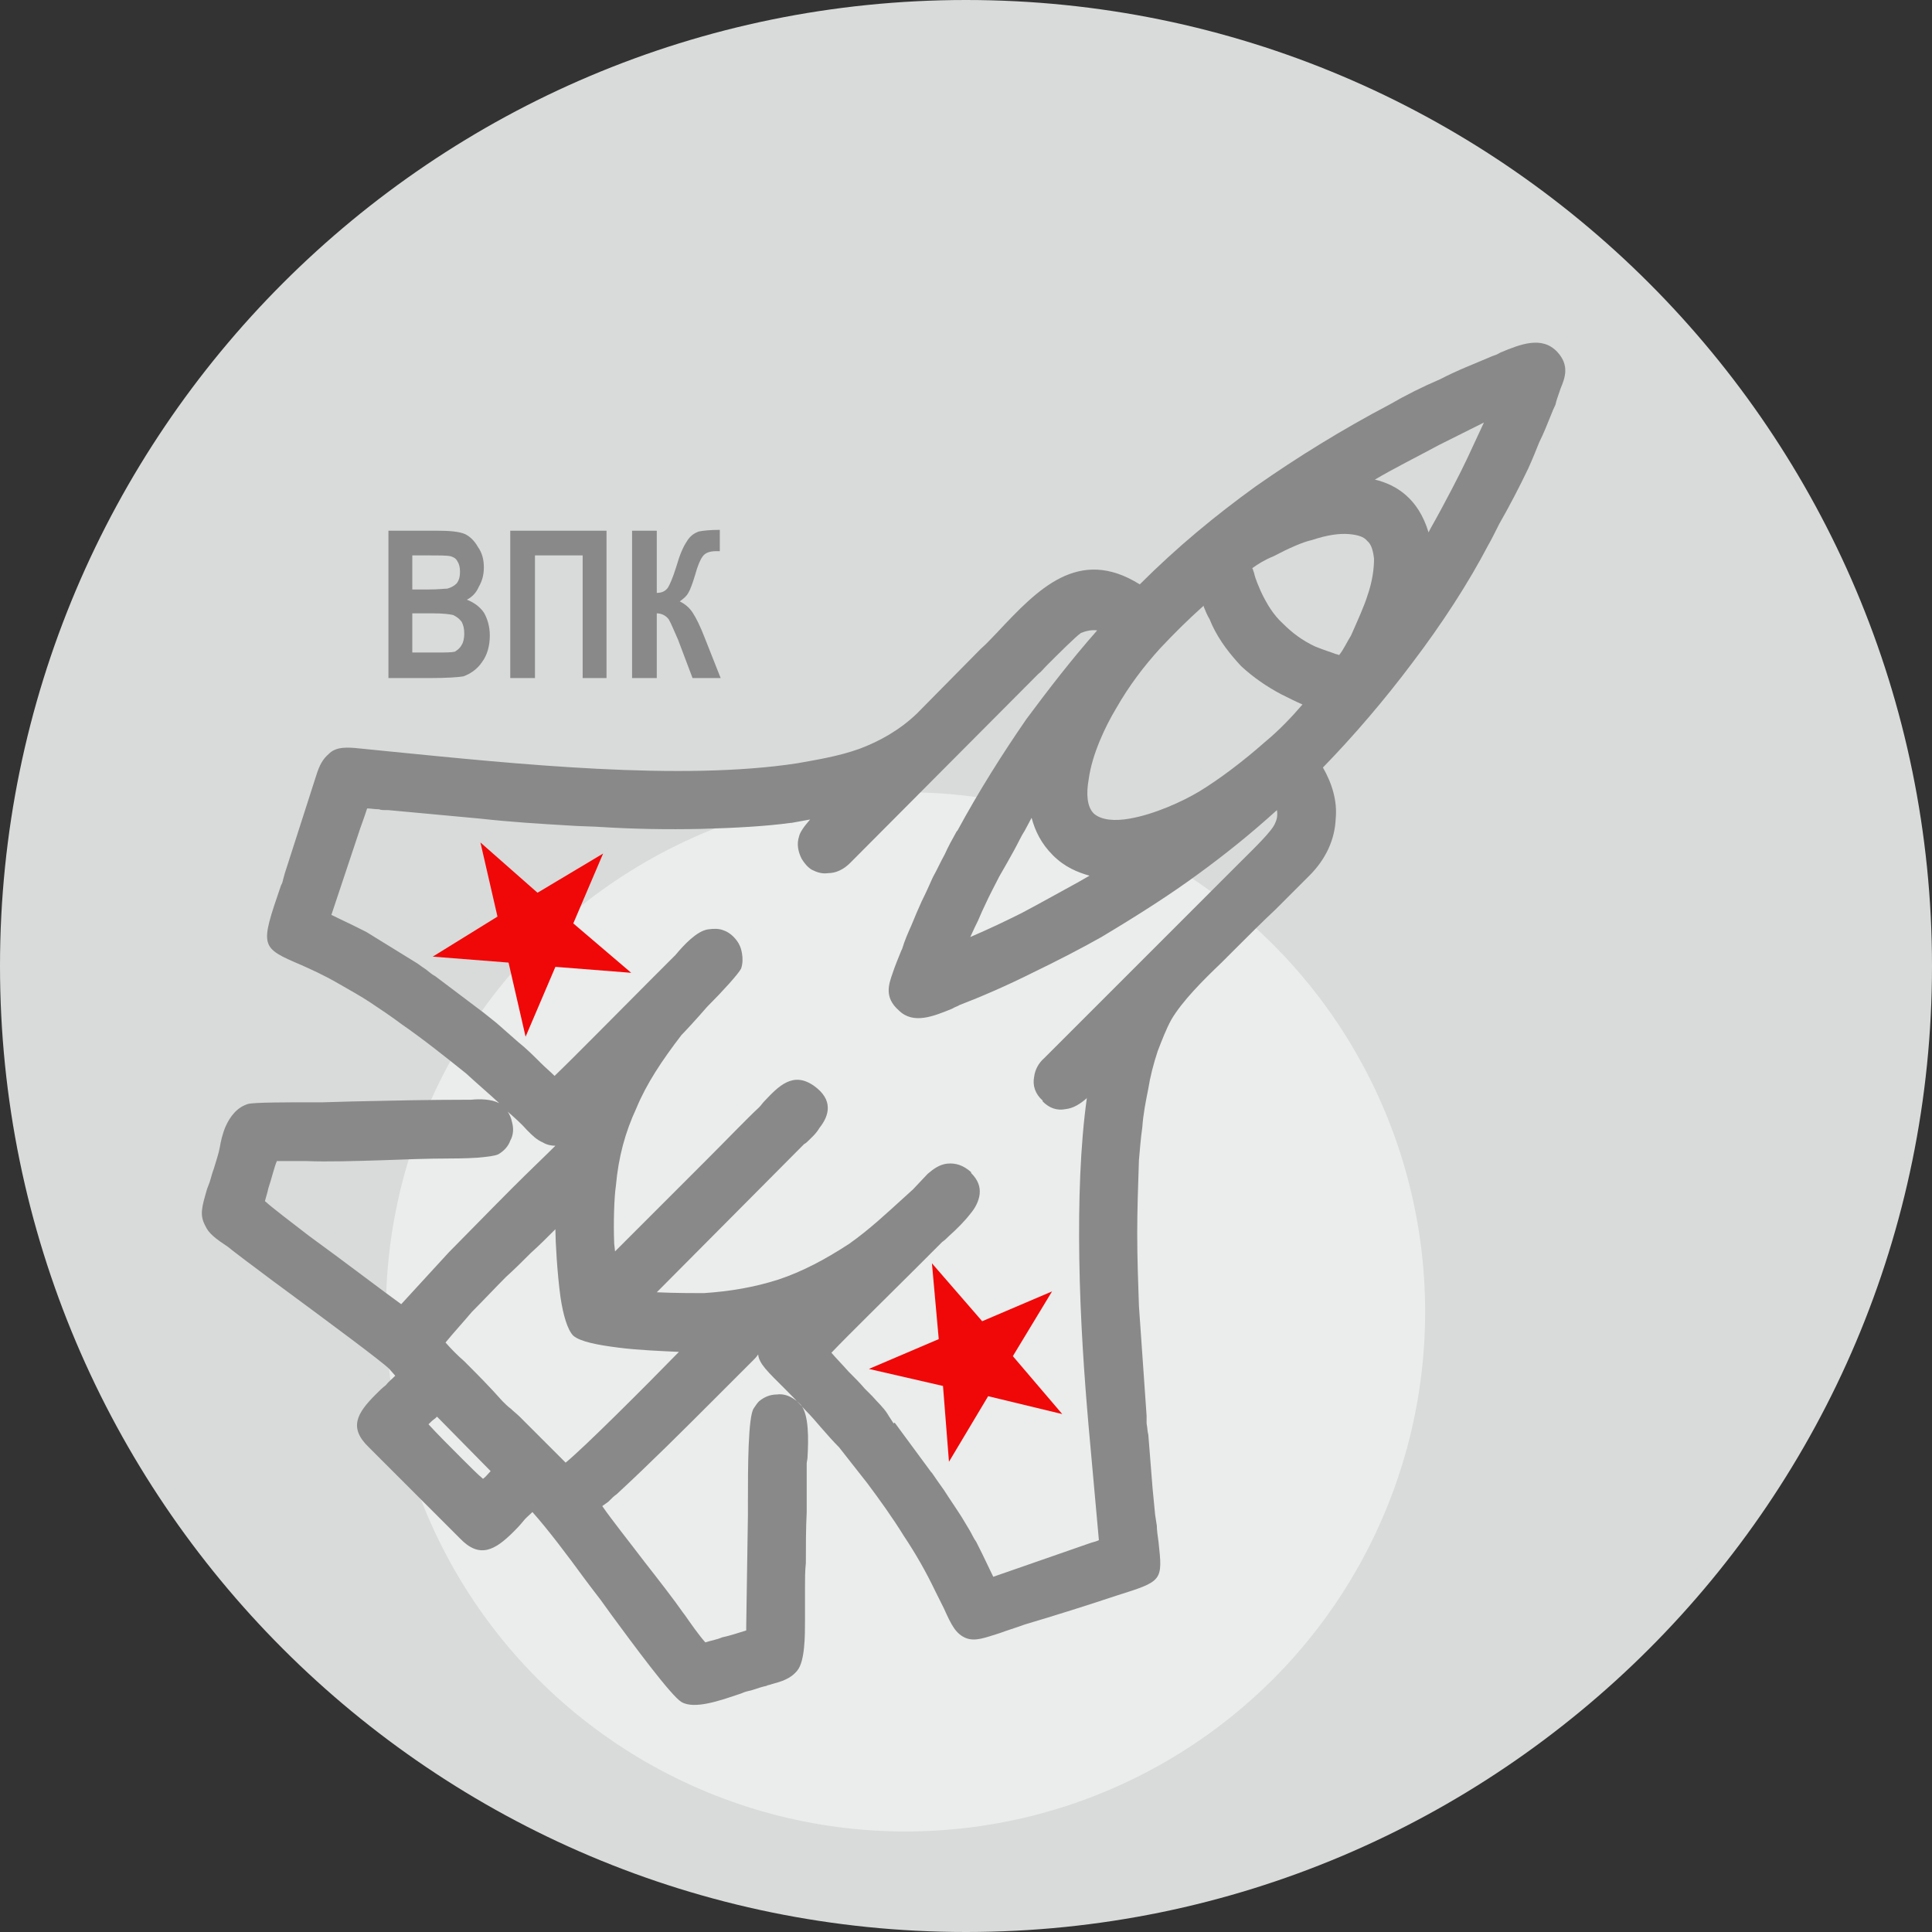 <?xml version="1.0" encoding="UTF-8"?> <svg xmlns="http://www.w3.org/2000/svg" xmlns:xlink="http://www.w3.org/1999/xlink" xml:space="preserve" width="1762px" height="1762px" version="1.1" style="shape-rendering:geometricPrecision; text-rendering:geometricPrecision; image-rendering:optimizeQuality; fill-rule:evenodd; clip-rule:evenodd" viewBox="0 0 22.68 22.68"><rect x="0" y="0" width="22.68" height="22.68" fill="#333333" stroke="none"/> <defs> <style type="text/css"> .fil2 {fill:none} .fil1 {fill:#EBECEC} .fil0 {fill:#D9DADA} .fil4 {fill:#898989} .fil5 {fill:#F00808} .fil3 {fill:#898989;fill-rule:nonzero} </style> <clipPath id="id0"> <path d="M11.34 0c6.26,0 11.34,5.08 11.34,11.34 0,6.26 -5.08,11.34 -11.34,11.34 -6.26,0 -11.34,-5.08 -11.34,-11.34 0,-6.26 5.08,-11.34 11.34,-11.34z"></path> </clipPath> </defs> <g id="Layer_x0020_1">  <g id="_1116064368"> <path class="fil0" d="M11.34 0c6.26,0 11.34,5.08 11.34,11.34 0,6.26 -5.08,11.34 -11.34,11.34 -6.26,0 -11.34,-5.08 -11.34,-11.34 0,-6.26 5.08,-11.34 11.34,-11.34z"></path> <g style="clip-path:url(#id0)"> <g> <circle class="fil1" cx="10.63" cy="15.4" r="6.1"></circle> </g> </g> <path class="fil2" d="M11.34 0c6.26,0 11.34,5.08 11.34,11.34 0,6.26 -5.08,11.34 -11.34,11.34 -6.26,0 -11.34,-5.08 -11.34,-11.34 0,-6.26 5.08,-11.34 11.34,-11.34z"></path> <path class="fil3" d="M4.56 6.23l0.57 0c0.15,0 0.26,0.01 0.33,0.04 0.06,0.03 0.11,0.08 0.15,0.15 0.05,0.07 0.07,0.15 0.07,0.24 0,0.09 -0.02,0.16 -0.06,0.23 -0.03,0.07 -0.08,0.12 -0.14,0.15 0.08,0.03 0.15,0.08 0.2,0.15 0.04,0.07 0.07,0.16 0.07,0.27 0,0.12 -0.03,0.23 -0.09,0.31 -0.06,0.09 -0.14,0.14 -0.22,0.17 -0.06,0.01 -0.19,0.02 -0.4,0.02l-0.48 0 0 -1.73zm0.28 0.29l0 0.4 0.19 0c0.12,0 0.19,-0.01 0.22,-0.01 0.04,-0.01 0.08,-0.03 0.11,-0.06 0.03,-0.04 0.04,-0.08 0.04,-0.14 0,-0.05 -0.01,-0.09 -0.03,-0.12 -0.02,-0.04 -0.05,-0.05 -0.08,-0.06 -0.04,-0.01 -0.13,-0.01 -0.28,-0.01l-0.17 0zm0 0.68l0 0.46 0.27 0c0.12,0 0.19,0 0.23,-0.01 0.03,-0.02 0.06,-0.04 0.08,-0.08 0.02,-0.03 0.03,-0.08 0.03,-0.13 0,-0.06 -0.01,-0.1 -0.03,-0.14 -0.03,-0.04 -0.06,-0.06 -0.1,-0.08 -0.04,-0.01 -0.12,-0.02 -0.24,-0.02l-0.24 0zm1.44 0.76l-0.29 0 0 -1.73 1.13 0 0 1.73 -0.28 0 0 -1.44 -0.56 0 0 1.44zm1.14 0l0 -1.73 0.29 0 0 0.73c0.06,0 0.1,-0.02 0.13,-0.06 0.02,-0.03 0.06,-0.12 0.1,-0.25 0.04,-0.14 0.08,-0.23 0.12,-0.29 0.04,-0.07 0.09,-0.1 0.14,-0.12 0.05,-0.01 0.13,-0.02 0.25,-0.02l0 0.25 -0.04 0c-0.08,0 -0.13,0.02 -0.16,0.06 -0.03,0.04 -0.06,0.11 -0.09,0.22 -0.03,0.1 -0.06,0.18 -0.08,0.21 -0.02,0.04 -0.06,0.07 -0.1,0.1 0.06,0.03 0.11,0.07 0.15,0.13 0.04,0.06 0.09,0.16 0.14,0.29l0.19 0.48 -0.33 0 -0.17 -0.45c-0.05,-0.11 -0.08,-0.19 -0.11,-0.24 -0.03,-0.04 -0.08,-0.07 -0.14,-0.07l0 0.76 -0.29 0z"></path> <g> <path class="fil4" d="M11.71 7.42c0.47,-0.5 0.95,-1.01 1.67,-0.56 0.44,-0.44 0.89,-0.81 1.36,-1.15 0.5,-0.35 1.02,-0.67 1.57,-0.96 0.19,-0.11 0.39,-0.21 0.6,-0.3 0.19,-0.1 0.4,-0.18 0.61,-0.27 0.03,-0.01 0.06,-0.02 0.09,-0.04 0.24,-0.1 0.49,-0.2 0.67,-0.01 0.15,0.16 0.09,0.31 0.04,0.43l-0.01 0.03c-0.02,0.06 -0.04,0.11 -0.05,0.16 -0.02,0.04 -0.04,0.09 -0.06,0.14 -0.04,0.1 -0.08,0.2 -0.13,0.3 -0.04,0.1 -0.08,0.2 -0.13,0.31 -0.11,0.23 -0.22,0.44 -0.34,0.65 -0.05,0.1 -0.1,0.2 -0.13,0.25 -0.23,0.44 -0.54,0.92 -0.89,1.38 -0.33,0.44 -0.69,0.86 -1.05,1.23 0.11,0.19 0.17,0.4 0.15,0.6 -0.01,0.24 -0.11,0.47 -0.31,0.67l0 0c-0.06,0.06 -0.23,0.23 -0.39,0.39 -0.16,0.15 -0.32,0.31 -0.48,0.47 -0.05,0.05 -0.1,0.1 -0.16,0.16 -0.22,0.21 -0.46,0.45 -0.59,0.67 -0.06,0.11 -0.11,0.24 -0.16,0.37 -0.05,0.15 -0.09,0.31 -0.11,0.44 -0.03,0.15 -0.06,0.3 -0.07,0.45 -0.02,0.14 -0.03,0.28 -0.04,0.39 -0.01,0.3 -0.02,0.58 -0.02,0.86 0,0.28 0.01,0.56 0.02,0.85l0.09 1.29 0 0.09c0.01,0.05 0.01,0.1 0.02,0.13l0.05 0.63 0 0c0.01,0.1 0.02,0.2 0.03,0.31l0.02 0.13c0,0.05 0.01,0.12 0.02,0.19 0.05,0.46 0.05,0.46 -0.49,0.63 -0.36,0.12 -0.71,0.23 -1.08,0.34 -0.11,0.04 -0.21,0.07 -0.29,0.1 -0.19,0.06 -0.29,0.1 -0.4,0.06 -0.12,-0.05 -0.17,-0.15 -0.26,-0.35 -0.03,-0.06 -0.07,-0.14 -0.1,-0.2 -0.11,-0.23 -0.23,-0.44 -0.37,-0.65 -0.13,-0.21 -0.28,-0.42 -0.43,-0.62l-0.33 -0.42c-0.07,-0.07 -0.14,-0.15 -0.21,-0.23 -0.06,-0.07 -0.12,-0.14 -0.18,-0.2 -0.1,-0.11 -0.18,-0.19 -0.25,-0.26 -0.19,-0.19 -0.3,-0.29 -0.31,-0.4 -0.02,0.03 -0.04,0.05 -0.06,0.07l-0.04 0.04c-0.13,0.13 -0.26,0.26 -0.39,0.39 -0.39,0.39 -0.77,0.77 -1.17,1.14 -0.03,0.02 -0.06,0.05 -0.1,0.09l-0.07 0.05c0.11,0.16 0.31,0.41 0.5,0.66 0.18,0.23 0.35,0.45 0.44,0.58l0.03 0.04c0.07,0.1 0.16,0.23 0.24,0.32 0.06,-0.02 0.13,-0.03 0.2,-0.06 0.1,-0.02 0.21,-0.06 0.28,-0.08 0,-0.01 0,-0.03 0,-0.05l0.02 -1.31c0,-0.03 0,-0.1 0,-0.18 0,-0.34 0,-0.98 0.07,-1.07 0.02,-0.03 0.04,-0.06 0.06,-0.08 0.06,-0.05 0.13,-0.08 0.21,-0.08 0.07,-0.01 0.14,0.01 0.21,0.06 0.02,0.01 0.05,0.04 0.07,0.06 0.1,0.12 0.09,0.42 0.08,0.61 0,0.03 -0.01,0.06 -0.01,0.08 0,0.2 0,0.39 0,0.57 -0.01,0.2 -0.01,0.4 -0.01,0.6 -0.01,0.09 -0.01,0.19 -0.01,0.28 0,0.1 0,0.2 0,0.3 0,0.02 0,0.05 0,0.09l0 0c0,0.18 0,0.48 -0.09,0.59 -0.08,0.1 -0.19,0.13 -0.3,0.16 -0.02,0.01 -0.05,0.01 -0.06,0.02 -0.05,0.01 -0.11,0.03 -0.17,0.05 -0.04,0.01 -0.09,0.02 -0.13,0.04l-0.06 0.02c-0.18,0.06 -0.49,0.17 -0.64,0.08 -0.12,-0.07 -0.57,-0.68 -0.82,-1.02l-0.13 -0.18c-0.07,-0.09 -0.13,-0.17 -0.19,-0.25 -0.19,-0.26 -0.43,-0.58 -0.61,-0.78 -0.04,0.04 -0.08,0.07 -0.11,0.11 -0.04,0.05 -0.08,0.09 -0.11,0.12 -0.22,0.22 -0.4,0.32 -0.63,0.08l-1.07 -1.07c-0.24,-0.23 -0.14,-0.4 0.08,-0.62l0 0c0.04,-0.04 0.08,-0.08 0.12,-0.11 0.03,-0.04 0.07,-0.07 0.11,-0.11l-0.07 -0.08c-0.09,-0.09 -0.74,-0.57 -1.2,-0.91 -0.22,-0.16 -0.4,-0.3 -0.47,-0.35 -0.09,-0.07 -0.16,-0.12 -0.22,-0.17 -0.15,-0.1 -0.23,-0.16 -0.27,-0.25 -0.07,-0.13 -0.04,-0.22 0.02,-0.43l0.03 -0.08c0.02,-0.06 0.03,-0.11 0.05,-0.16 0.03,-0.1 0.06,-0.19 0.07,-0.25 0.01,-0.06 0.03,-0.16 0.07,-0.25 0.05,-0.11 0.13,-0.22 0.26,-0.26 0.06,-0.02 0.49,-0.02 0.74,-0.02l0.14 0 0.35 -0.01c0.45,-0.01 0.9,-0.02 1.34,-0.02 0.01,0 0.03,0 0.05,0 0.1,-0.01 0.23,-0.01 0.33,0.04 -0.13,-0.12 -0.26,-0.23 -0.39,-0.35 -0.25,-0.2 -0.5,-0.4 -0.76,-0.58 -0.12,-0.09 -0.24,-0.17 -0.36,-0.25 -0.12,-0.08 -0.25,-0.15 -0.37,-0.22 -0.19,-0.11 -0.33,-0.17 -0.44,-0.22 -0.49,-0.21 -0.49,-0.21 -0.24,-0.94 0.02,-0.03 0.02,-0.06 0.03,-0.09 0.01,-0.04 0.02,-0.07 0.03,-0.1l0.35 -1.09c0.04,-0.13 0.08,-0.2 0.15,-0.26 0.07,-0.07 0.16,-0.08 0.3,-0.07l0.4 0.04c1.51,0.15 3.43,0.35 4.8,0.14 0.22,-0.04 0.48,-0.08 0.73,-0.17 0.24,-0.09 0.47,-0.22 0.67,-0.41l0 0 0.75 -0.76 0 0c0.08,-0.07 0.14,-0.14 0.2,-0.2zm-5.52 5.85c-0.07,-0.08 -0.15,-0.15 -0.23,-0.22 0.02,0.03 0.04,0.07 0.05,0.12 0.02,0.07 0.02,0.15 -0.02,0.22 -0.02,0.06 -0.07,0.12 -0.14,0.16 -0.04,0.02 -0.13,0.03 -0.24,0.04 -0.14,0.01 -0.33,0.01 -0.36,0.01 -0.22,0 -0.49,0.01 -0.76,0.02 -0.32,0.01 -0.65,0.02 -0.89,0.01l-0.14 0c-0.03,0 -0.07,0 -0.1,0 -0.04,0 -0.08,0 -0.11,0 -0.03,0.07 -0.06,0.2 -0.1,0.32 -0.01,0.05 -0.03,0.11 -0.04,0.15 0.1,0.09 0.3,0.24 0.52,0.41 0.4,0.29 0.87,0.65 1.08,0.8l0.56 -0.61c0.17,-0.17 0.47,-0.48 0.75,-0.76 0.19,-0.19 0.38,-0.37 0.5,-0.49 -0.05,0 -0.1,-0.01 -0.15,-0.04 -0.07,-0.03 -0.12,-0.08 -0.18,-0.14zm4.53 0.69l0.17 -0.18c0.07,-0.06 0.14,-0.11 0.23,-0.12 0.1,-0.01 0.19,0.02 0.28,0.1l0 0.01c0.08,0.08 0.11,0.16 0.1,0.25 -0.01,0.08 -0.05,0.16 -0.11,0.23 -0.07,0.09 -0.16,0.18 -0.25,0.26 -0.02,0.02 -0.05,0.05 -0.08,0.07l-0.32 0.32c-0.33,0.33 -0.77,0.76 -0.98,0.98 0.06,0.07 0.13,0.14 0.2,0.22 0.07,0.07 0.14,0.14 0.19,0.2 0.03,0.03 0.06,0.06 0.09,0.09 0.06,0.07 0.13,0.13 0.18,0.21 0.01,0.02 0.04,0.06 0.07,0.11l0.01 -0.01 0.01 0.01 0.42 0.57 0.01 0.01c0.04,0.06 0.09,0.13 0.14,0.2 0.07,0.11 0.14,0.21 0.21,0.32 0.03,0.05 0.06,0.1 0.09,0.15 0.03,0.05 0.05,0.1 0.08,0.14l0.07 0.14 0.13 0.27 1.15 -0.4c0.04,-0.01 0.07,-0.02 0.09,-0.03l-0.12 -1.33 0 0c-0.05,-0.57 -0.1,-1.27 -0.11,-1.98 -0.01,-0.66 0.01,-1.32 0.09,-1.89l0 0.01c-0.08,0.07 -0.16,0.12 -0.25,0.13 -0.1,0.02 -0.19,-0.01 -0.27,-0.09 0,0 0,0 0,-0.01 -0.09,-0.08 -0.12,-0.18 -0.1,-0.28 0.01,-0.08 0.05,-0.16 0.12,-0.22 0.74,-0.74 1.48,-1.48 2.22,-2.22l0.08 -0.08c0.16,-0.16 0.38,-0.37 0.41,-0.46 0.02,-0.04 0.03,-0.09 0.02,-0.15 -0.32,0.29 -0.61,0.52 -0.91,0.74 -0.34,0.25 -0.7,0.48 -1.15,0.75 -0.23,0.13 -0.52,0.28 -0.81,0.42 -0.3,0.15 -0.6,0.28 -0.86,0.38 -0.01,0.01 -0.05,0.02 -0.08,0.04 -0.22,0.09 -0.46,0.19 -0.63,0.02 -0.17,-0.15 -0.12,-0.3 -0.07,-0.44l0 0c0.03,-0.09 0.06,-0.16 0.1,-0.26l0.01 -0.02c0.03,-0.1 0.07,-0.19 0.11,-0.28 0.04,-0.1 0.08,-0.19 0.12,-0.28 0.05,-0.1 0.09,-0.19 0.13,-0.28 0.05,-0.09 0.09,-0.18 0.14,-0.27 0.04,-0.09 0.09,-0.18 0.14,-0.27l0.01 -0.01c0.25,-0.46 0.52,-0.89 0.81,-1.31 0.26,-0.35 0.53,-0.7 0.83,-1.04 -0.07,-0.01 -0.14,0.01 -0.19,0.03 -0.06,0.04 -0.27,0.25 -0.4,0.38 -0.04,0.04 -0.07,0.08 -0.1,0.1l-2.21 2.22 0 0c-0.08,0.08 -0.17,0.12 -0.26,0.12 -0.07,0.01 -0.13,-0.01 -0.19,-0.04 -0.05,-0.03 -0.09,-0.08 -0.12,-0.13 -0.04,-0.08 -0.06,-0.17 -0.03,-0.26 0.01,-0.05 0.06,-0.12 0.13,-0.2l-0.22 0.04 -0.01 0c-0.29,0.04 -0.66,0.06 -1.04,0.07l0 0c-0.41,0.01 -0.83,0 -1.15,-0.02 -0.15,-0.01 -0.29,-0.01 -0.42,-0.02 -0.34,-0.02 -0.67,-0.04 -1.03,-0.08l-1.08 -0.1c-0.06,0 -0.09,0 -0.11,-0.01 -0.05,0 -0.1,-0.01 -0.14,-0.01 -0.02,0.06 -0.05,0.15 -0.08,0.23l-0.34 1.02 0.27 0.13 0.14 0.07 0.6 0.37 0 0c0.04,0.03 0.07,0.05 0.1,0.07l0 0c0.04,0.03 0.07,0.06 0.11,0.08l0 0 0.57 0.43 0 0c0.05,0.04 0.1,0.08 0.15,0.12 0.08,0.07 0.16,0.14 0.25,0.22 0.1,0.08 0.18,0.16 0.27,0.25 0.05,0.05 0.11,0.1 0.16,0.15 0.22,-0.21 0.79,-0.79 1.13,-1.13l0.23 -0.23 0 0c0.02,-0.02 0.04,-0.04 0.06,-0.06 0.1,-0.12 0.25,-0.28 0.38,-0.3 0.07,-0.01 0.13,-0.01 0.18,0.01 0.06,0.02 0.11,0.06 0.15,0.11 0.04,0.05 0.06,0.1 0.07,0.16 0.01,0.06 0.01,0.12 -0.01,0.18 -0.03,0.06 -0.21,0.26 -0.4,0.45 -0.13,0.15 -0.26,0.29 -0.3,0.33 -0.23,0.3 -0.41,0.57 -0.53,0.86 -0.13,0.28 -0.21,0.57 -0.24,0.91 -0.02,0.13 -0.03,0.43 -0.02,0.68l0.01 0.09c0.35,-0.35 0.72,-0.72 1.08,-1.08 0.24,-0.24 0.48,-0.49 0.61,-0.61 0.03,-0.03 0.04,-0.05 0.06,-0.07 0.17,-0.18 0.34,-0.36 0.59,-0.18 0.22,0.16 0.18,0.34 0.06,0.49 -0.04,0.07 -0.1,0.12 -0.14,0.16 -0.01,0.01 -0.02,0.02 -0.04,0.03l-1.73 1.74c0.21,0.01 0.46,0.01 0.55,0.01 0.31,-0.02 0.6,-0.07 0.88,-0.16 0.27,-0.09 0.54,-0.23 0.83,-0.42 0.24,-0.17 0.43,-0.35 0.64,-0.54l0.11 -0.1zm4.57 -5.69c-0.07,-0.03 -0.15,-0.07 -0.25,-0.12 -0.17,-0.09 -0.33,-0.2 -0.47,-0.33 -0.13,-0.14 -0.25,-0.29 -0.34,-0.48l0 0c-0.01,-0.02 -0.02,-0.05 -0.03,-0.07 -0.03,-0.05 -0.05,-0.1 -0.07,-0.15l0 -0.01c-0.19,0.17 -0.35,0.33 -0.51,0.5 -0.19,0.21 -0.36,0.43 -0.52,0.71 -0.12,0.2 -0.28,0.53 -0.32,0.83 -0.03,0.17 -0.02,0.32 0.06,0.4 0.09,0.08 0.25,0.09 0.42,0.06 0.29,-0.05 0.62,-0.2 0.82,-0.32 0.23,-0.14 0.51,-0.35 0.77,-0.58 0.17,-0.14 0.32,-0.3 0.44,-0.44zm-8.65 8.9c0.21,-0.17 0.93,-0.89 1.33,-1.3 -0.2,-0.01 -0.48,-0.02 -0.71,-0.05 -0.24,-0.03 -0.45,-0.07 -0.53,-0.14 -0.07,-0.07 -0.12,-0.25 -0.15,-0.45 -0.04,-0.29 -0.06,-0.67 -0.06,-0.79l0 -0.01c-0.1,0.1 -0.19,0.19 -0.29,0.28 -0.1,0.1 -0.19,0.19 -0.29,0.28 -0.12,0.12 -0.26,0.27 -0.4,0.41 -0.11,0.13 -0.22,0.25 -0.31,0.36 0.07,0.08 0.14,0.15 0.22,0.22l0 0c0.15,0.15 0.29,0.29 0.45,0.47 0.03,0.03 0.06,0.06 0.1,0.09 0.03,0.03 0.07,0.06 0.1,0.09l0 0 0.54 0.54zm8.06 -10.5c0.01,0.01 0.01,0.03 0.02,0.05 0.02,0.09 0.06,0.17 0.08,0.22l0 0c0.07,0.15 0.15,0.28 0.26,0.38 0.11,0.11 0.23,0.2 0.38,0.27 0.05,0.02 0.13,0.05 0.22,0.08 0.02,0.01 0.04,0.01 0.06,0.02 0.05,-0.06 0.09,-0.15 0.14,-0.23 0.08,-0.18 0.16,-0.36 0.19,-0.46 0.06,-0.17 0.08,-0.32 0.08,-0.44 -0.01,-0.09 -0.03,-0.17 -0.08,-0.21 -0.04,-0.05 -0.11,-0.07 -0.21,-0.08 -0.12,-0.01 -0.26,0.01 -0.44,0.07 -0.1,0.02 -0.28,0.1 -0.45,0.19 -0.1,0.04 -0.18,0.09 -0.25,0.14zm-3.31 4.33c0.21,-0.09 0.4,-0.18 0.6,-0.28 0.21,-0.11 0.42,-0.23 0.66,-0.36l0.14 -0.08c-0.14,-0.04 -0.29,-0.1 -0.43,-0.24 -0.14,-0.14 -0.21,-0.29 -0.25,-0.44 -0.03,0.06 -0.06,0.11 -0.08,0.15 -0.04,0.06 -0.08,0.15 -0.13,0.24l0 0c-0.05,0.09 -0.1,0.18 -0.17,0.3 -0.05,0.1 -0.11,0.21 -0.16,0.32 -0.03,0.06 -0.06,0.13 -0.09,0.2 -0.01,0.02 -0.05,0.1 -0.09,0.19zm4.75 -5.37c0.25,0.06 0.51,0.22 0.63,0.62l0.02 -0.04c0.17,-0.3 0.36,-0.67 0.43,-0.82l0.2 -0.43c-0.14,0.07 -0.32,0.16 -0.52,0.26 -0.26,0.14 -0.54,0.28 -0.76,0.41zm-11.11 11.09c0.1,0.11 0.25,0.26 0.4,0.41 0.09,0.09 0.18,0.18 0.24,0.23 0.03,-0.02 0.06,-0.06 0.08,-0.08l0.01 -0.01 -0.63 -0.64 -0.02 0.02c-0.03,0.02 -0.06,0.05 -0.08,0.07z"></path> <path class="fil5" d="M7.08 10.02l-0.35 0.82 0.68 0.58 -0.89 -0.07 -0.35 0.82 -0.2 -0.87 -0.89 -0.07 0.76 -0.47 -0.2 -0.87 0.67 0.59 0.77 -0.46zm5.27 5.14l-0.82 0.35 -0.59 -0.68 0.08 0.89 -0.82 0.35 0.87 0.2 0.07 0.89 0.46 -0.77 0.87 0.21 -0.58 -0.68 0.46 -0.76z"></path> </g> </g> </g> </svg> 